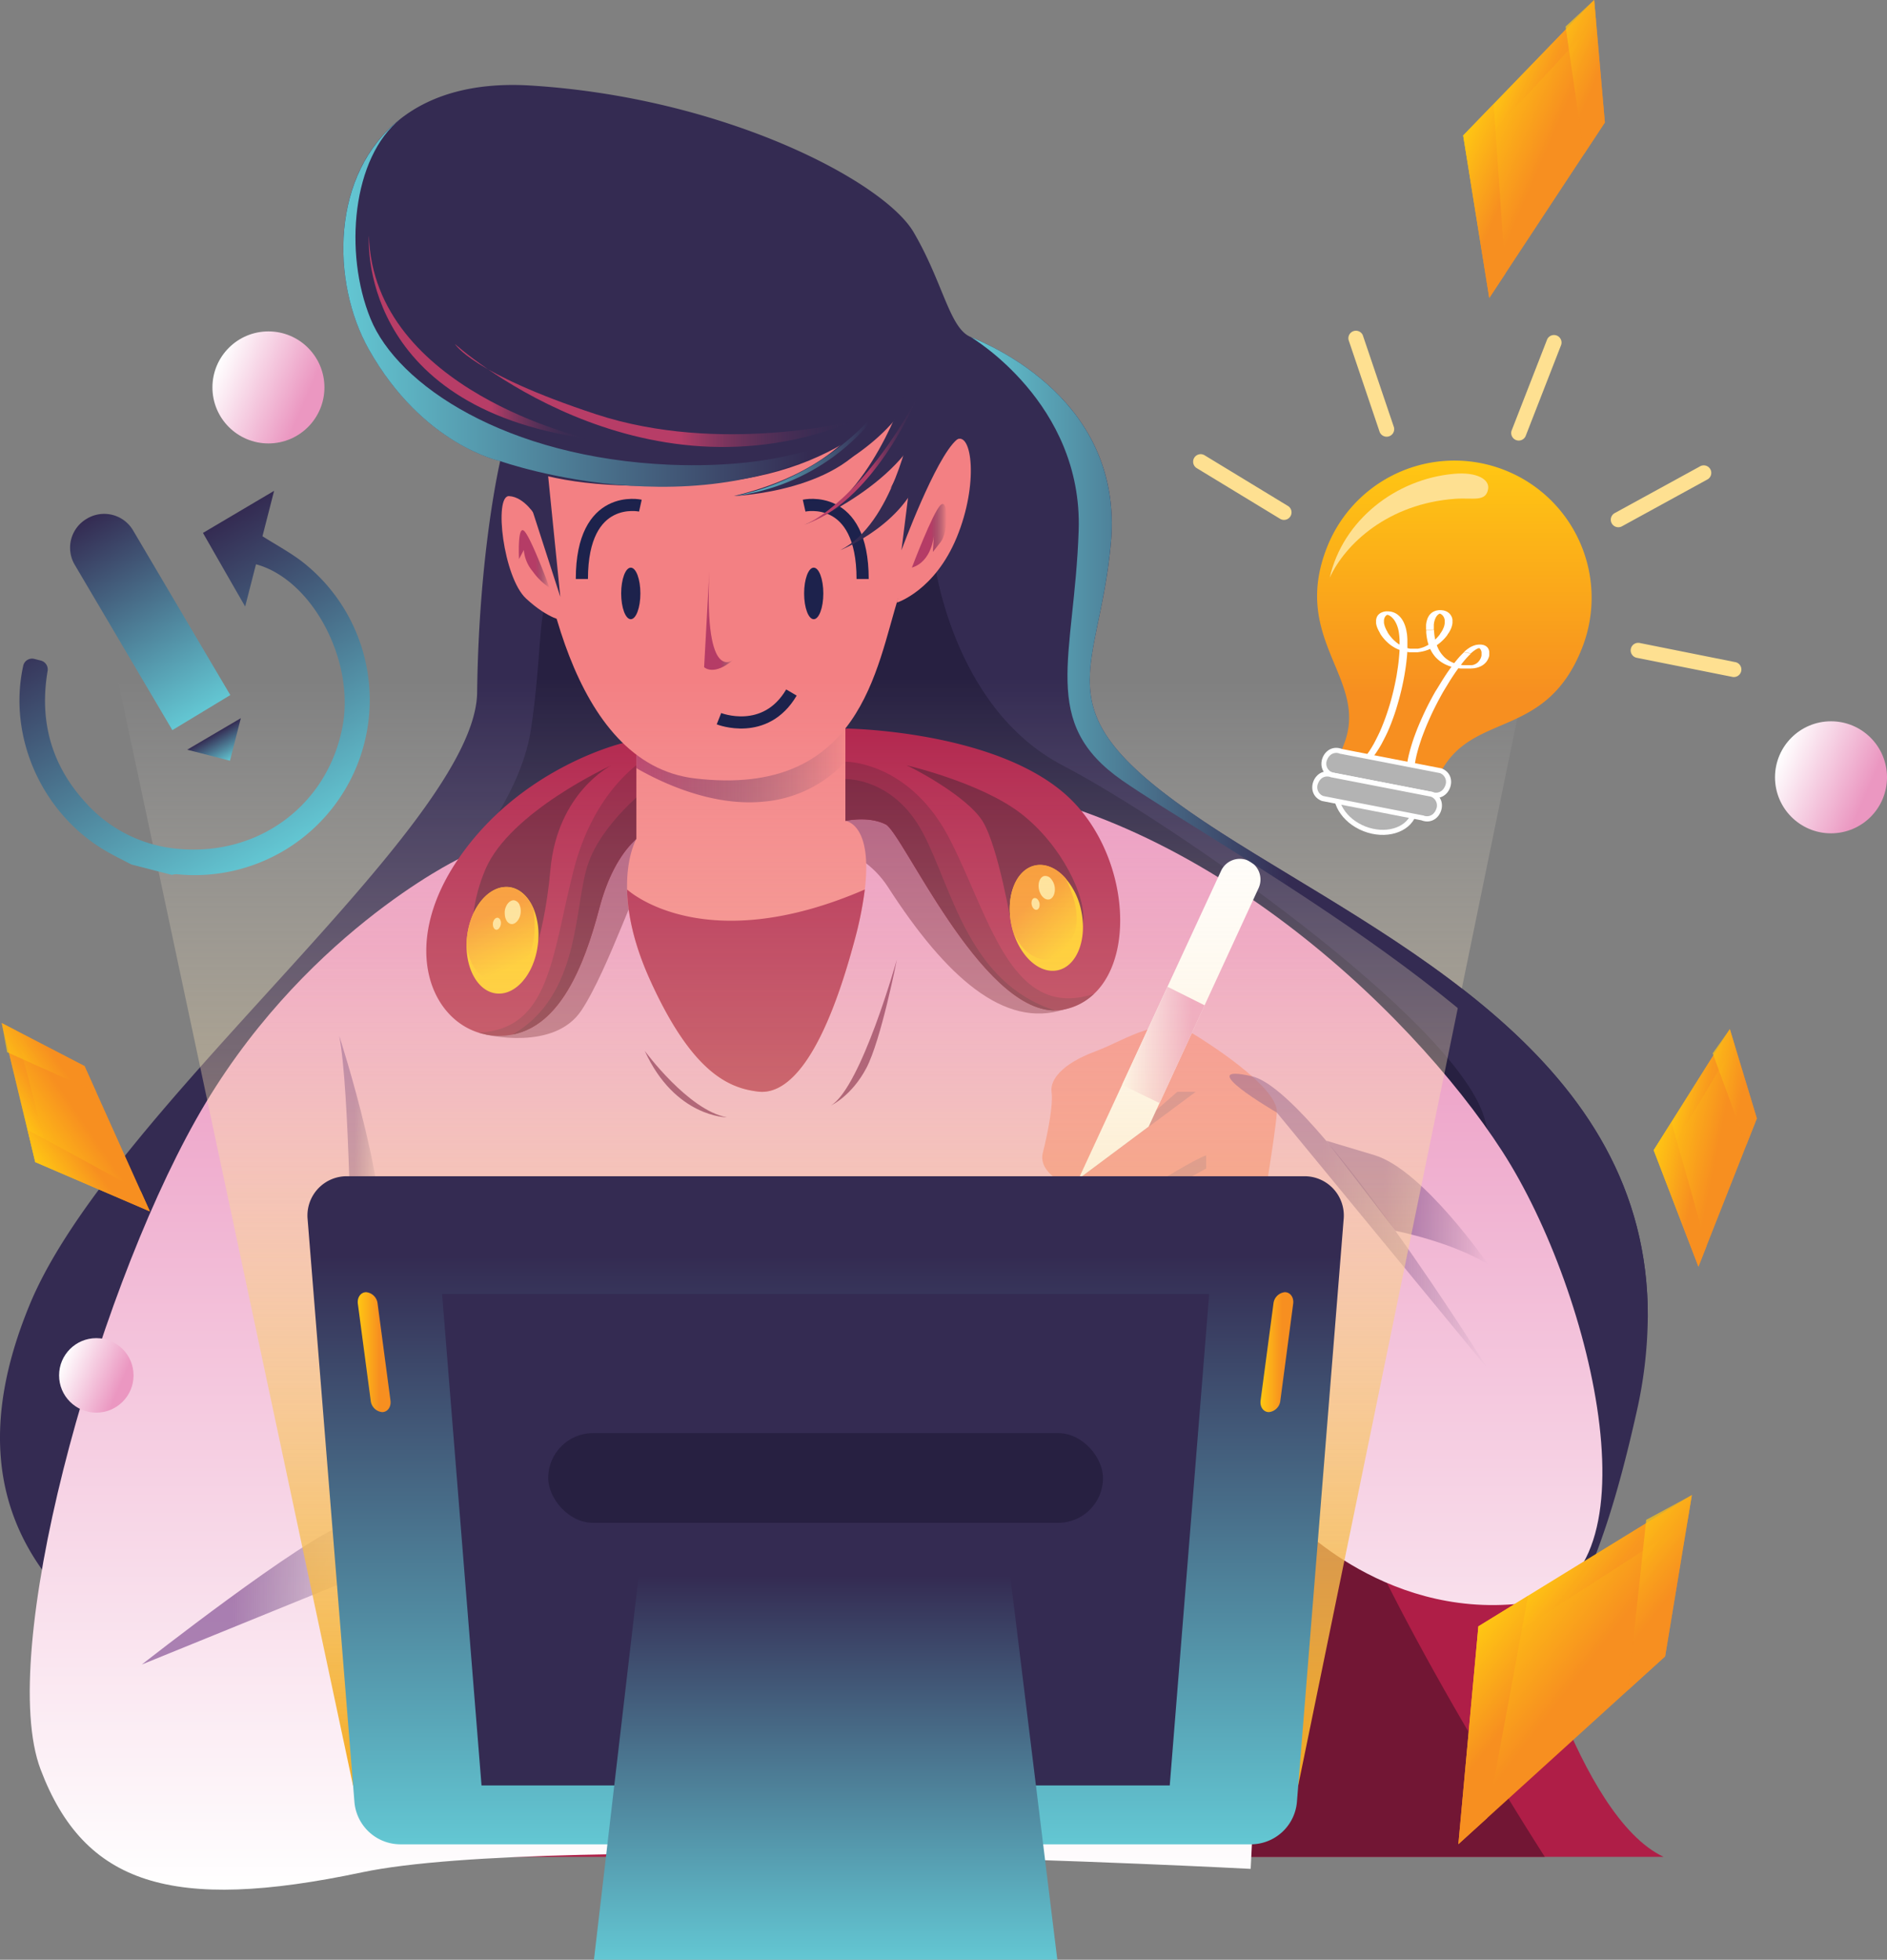 <svg id="Layer_1" data-name="Layer 1" xmlns="http://www.w3.org/2000/svg" xmlns:xlink="http://www.w3.org/1999/xlink" viewBox="0 0 465.72 483.54"><rect x="0" y="0" width="465.72" height="483.54" fill="#808080" stroke="none"/><defs><style>.cls-1{fill:#342b52;}.cls-2{fill:#272041;}.cls-3{fill:#af1e47;}.cls-4,.cls-6{fill:#721634;}.cls-5{fill:url(#linear-gradient);}.cls-6{opacity:0.51;}.cls-7{fill:#f38083;}.cls-8{fill:url(#linear-gradient-2);}.cls-10,.cls-19,.cls-20,.cls-9{opacity:0.54;}.cls-9{fill:url(#linear-gradient-3);}.cls-10{fill:url(#linear-gradient-4);}.cls-11,.cls-12{opacity:0.21;}.cls-11{fill:url(#linear-gradient-5);}.cls-12{fill:url(#linear-gradient-6);}.cls-13{fill:#ffc713;}.cls-14{fill:url(#linear-gradient-7);}.cls-15,.cls-62{fill:#fee091;}.cls-16{fill:url(#linear-gradient-8);}.cls-17,.cls-60{fill:#fff;}.cls-18{fill:url(#linear-gradient-9);}.cls-19{fill:url(#linear-gradient-10);}.cls-20{fill:url(#linear-gradient-11);}.cls-21{fill:url(#linear-gradient-12);}.cls-22{fill:url(#linear-gradient-13);}.cls-23{fill:url(#linear-gradient-14);}.cls-24{fill:url(#linear-gradient-15);}.cls-25{fill:url(#linear-gradient-16);}.cls-26{fill:none;stroke:#1d224c;stroke-miterlimit:10;stroke-width:3px;}.cls-27{fill:#1d224c;}.cls-28{fill:url(#linear-gradient-17);}.cls-29{fill:url(#linear-gradient-18);}.cls-30{fill:url(#linear-gradient-19);}.cls-31{fill:url(#linear-gradient-20);}.cls-32{fill:url(#linear-gradient-21);}.cls-33{fill:url(#linear-gradient-22);}.cls-34,.cls-38,.cls-42,.cls-49{opacity:0.55;}.cls-34{fill:url(#linear-gradient-23);}.cls-35,.cls-39,.cls-43,.cls-50{opacity:0.72;}.cls-35{fill:url(#linear-gradient-24);}.cls-36{fill:url(#linear-gradient-25);}.cls-37{fill:url(#linear-gradient-26);}.cls-38{fill:url(#linear-gradient-27);}.cls-39{fill:url(#linear-gradient-28);}.cls-40{fill:url(#linear-gradient-29);}.cls-41{fill:url(#linear-gradient-30);}.cls-42{fill:url(#linear-gradient-31);}.cls-43{fill:url(#linear-gradient-32);}.cls-44{fill:url(#linear-gradient-33);}.cls-45{fill:url(#linear-gradient-34);}.cls-46{fill:url(#linear-gradient-35);}.cls-47{fill:url(#linear-gradient-36);}.cls-48{fill:url(#linear-gradient-37);}.cls-49{fill:url(#linear-gradient-38);}.cls-50{fill:url(#linear-gradient-39);}.cls-51{fill:url(#linear-gradient-40);}.cls-52{fill:url(#linear-gradient-41);}.cls-53{fill:url(#linear-gradient-42);}.cls-54{fill:url(#linear-gradient-43);}.cls-55{fill:url(#linear-gradient-44);}.cls-56{fill:url(#linear-gradient-45);}.cls-57{fill:url(#linear-gradient-46);}.cls-58{fill:url(#linear-gradient-47);}.cls-59,.cls-60,.cls-61,.cls-62{fill-rule:evenodd;}.cls-59{fill:url(#linear-gradient-48);}.cls-61{fill:#b3b3b3;}</style><linearGradient id="linear-gradient" x1="227.57" y1="474.56" x2="227.57" y2="200.52" gradientUnits="userSpaceOnUse"><stop offset="0" stop-color="#fff"/><stop offset="0.85" stop-color="#eb97c1"/></linearGradient><linearGradient id="linear-gradient-2" x1="183.22" y1="197.17" x2="234.81" y2="197.17" gradientUnits="userSpaceOnUse"><stop offset="0.01" stop-color="#b73d67"/><stop offset="1" stop-color="#342b52" stop-opacity="0"/></linearGradient><linearGradient id="linear-gradient-3" x1="61.17" y1="401.53" x2="123.66" y2="401.53" gradientUnits="userSpaceOnUse"><stop offset="0.36" stop-color="#662a7d"/><stop offset="1" stop-color="#342b52" stop-opacity="0"/></linearGradient><linearGradient id="linear-gradient-4" x1="109.87" y1="295.95" x2="120.47" y2="295.95" xlink:href="#linear-gradient-3"/><linearGradient id="linear-gradient-5" x1="263.85" y1="281.01" x2="295.09" y2="281.01" gradientUnits="userSpaceOnUse"><stop offset="0.1" stop-color="#1d224c"/><stop offset="0.42" stop-color="#2c326e"/></linearGradient><linearGradient id="linear-gradient-6" x1="292.37" y1="303.61" x2="323.84" y2="303.61" xlink:href="#linear-gradient-5"/><linearGradient id="linear-gradient-7" x1="270.32" y1="443.94" x2="280.98" y2="425.47" gradientTransform="matrix(-0.99, -0.12, -0.12, 0.99, 474.61, -160.71)" gradientUnits="userSpaceOnUse"><stop offset="0" stop-color="#ffc713"/><stop offset="0.66" stop-color="#f78f20"/></linearGradient><linearGradient id="linear-gradient-8" x1="139.06" y1="405.79" x2="149.72" y2="387.33" gradientTransform="matrix(-0.98, 0.21, 0.21, 0.98, 340.54, -184.88)" xlink:href="#linear-gradient-7"/><linearGradient id="linear-gradient-9" x1="276.93" y1="257.82" x2="297.31" y2="257.82" xlink:href="#linear-gradient"/><linearGradient id="linear-gradient-10" x1="329.61" y1="309.71" x2="393.44" y2="309.71" xlink:href="#linear-gradient-3"/><linearGradient id="linear-gradient-11" x1="353.48" y1="305.05" x2="393.44" y2="305.05" xlink:href="#linear-gradient-3"/><linearGradient id="linear-gradient-12" x1="202.74" y1="167.03" x2="202.74" y2="440.53" gradientUnits="userSpaceOnUse"><stop offset="0" stop-color="#fff" stop-opacity="0"/><stop offset="1" stop-color="#f4ac24"/></linearGradient><linearGradient id="linear-gradient-13" x1="229.93" y1="463.37" x2="229.93" y2="298.51" gradientUnits="userSpaceOnUse"><stop offset="0" stop-color="#63c7d3"/><stop offset="0.88" stop-color="#342b52"/></linearGradient><linearGradient id="linear-gradient-14" x1="203.77" y1="483.54" x2="203.77" y2="375.74" xlink:href="#linear-gradient-13"/><linearGradient id="linear-gradient-15" x1="114.46" y1="341.94" x2="122.56" y2="341.94" gradientTransform="matrix(1, 0, 0, 1, 0, 0)" xlink:href="#linear-gradient-7"/><linearGradient id="linear-gradient-16" x1="337.25" y1="341.94" x2="345.35" y2="341.94" gradientTransform="matrix(1, 0, 0, 1, 0, 0)" xlink:href="#linear-gradient-7"/><linearGradient id="linear-gradient-17" x1="199.94" y1="161.46" x2="207.27" y2="161.46" gradientUnits="userSpaceOnUse"><stop offset="0.56" stop-color="#b53c66"/><stop offset="1" stop-color="#342b52" stop-opacity="0"/></linearGradient><linearGradient id="linear-gradient-18" x1="265.76" y1="212.4" x2="432.84" y2="212.4" gradientUnits="userSpaceOnUse"><stop offset="0" stop-color="#63c7d3"/><stop offset="0.47" stop-color="#342b52"/></linearGradient><linearGradient id="linear-gradient-19" x1="251.22" y1="140.51" x2="259.79" y2="140.51" xlink:href="#linear-gradient-17"/><linearGradient id="linear-gradient-20" x1="154.2" y1="146.22" x2="161.8" y2="146.22" xlink:href="#linear-gradient-17"/><linearGradient id="linear-gradient-21" x1="428.1" y1="329.11" x2="451.51" y2="329.11" gradientTransform="translate(54.07 -126.73) rotate(11.38)" xlink:href="#linear-gradient-7"/><linearGradient id="linear-gradient-22" x1="428.1" y1="341.76" x2="445.55" y2="341.76" gradientTransform="translate(54.07 -126.73) rotate(11.38)" xlink:href="#linear-gradient-7"/><linearGradient id="linear-gradient-23" x1="431.02" y1="314.37" x2="442.46" y2="314.37" gradientTransform="translate(54.07 -126.73) rotate(11.38)" xlink:href="#linear-gradient-7"/><linearGradient id="linear-gradient-24" x1="437.67" y1="313.24" x2="451.51" y2="313.24" gradientTransform="translate(54.07 -126.73) rotate(11.38)" xlink:href="#linear-gradient-7"/><linearGradient id="linear-gradient-25" x1="35.76" y1="456.36" x2="59.17" y2="456.36" gradientTransform="translate(-280.27 -72.75) rotate(-34.35)" xlink:href="#linear-gradient-7"/><linearGradient id="linear-gradient-26" x1="35.76" y1="469" x2="53.21" y2="469" gradientTransform="translate(-280.27 -72.75) rotate(-34.35)" xlink:href="#linear-gradient-7"/><linearGradient id="linear-gradient-27" x1="38.68" y1="441.61" x2="50.12" y2="441.61" gradientTransform="translate(-280.27 -72.75) rotate(-34.35)" xlink:href="#linear-gradient-7"/><linearGradient id="linear-gradient-28" x1="45.32" y1="440.49" x2="59.17" y2="440.49" gradientTransform="translate(-280.27 -72.75) rotate(-34.35)" xlink:href="#linear-gradient-7"/><linearGradient id="linear-gradient-29" x1="508.44" y1="536.4" x2="539.31" y2="536.4" gradientTransform="translate(107.45 -664.31) rotate(23.24)" xlink:href="#linear-gradient-7"/><linearGradient id="linear-gradient-30" x1="508.44" y1="553.07" x2="531.44" y2="553.07" gradientTransform="translate(107.45 -664.31) rotate(23.24)" xlink:href="#linear-gradient-7"/><linearGradient id="linear-gradient-31" x1="512.28" y1="516.96" x2="527.37" y2="516.96" gradientTransform="translate(107.45 -664.31) rotate(23.24)" xlink:href="#linear-gradient-7"/><linearGradient id="linear-gradient-32" x1="521.05" y1="515.48" x2="539.31" y2="515.48" gradientTransform="translate(107.45 -664.31) rotate(23.24)" xlink:href="#linear-gradient-7"/><linearGradient id="linear-gradient-33" x1="439.2" y1="186.33" x2="464.6" y2="197.24" xlink:href="#linear-gradient"/><linearGradient id="linear-gradient-34" x1="53.55" y1="90.14" x2="78.95" y2="101.05" xlink:href="#linear-gradient"/><linearGradient id="linear-gradient-35" x1="15.32" y1="335.73" x2="32.22" y2="342.99" xlink:href="#linear-gradient"/><linearGradient id="linear-gradient-36" x1="394.06" y1="523.4" x2="435.1" y2="523.4" gradientTransform="translate(375.97 -258.68) rotate(37.62)" xlink:href="#linear-gradient-7"/><linearGradient id="linear-gradient-37" x1="394.06" y1="545.57" x2="424.65" y2="545.57" gradientTransform="translate(375.97 -258.68) rotate(37.62)" xlink:href="#linear-gradient-7"/><linearGradient id="linear-gradient-38" x1="399.18" y1="497.55" x2="419.23" y2="497.55" gradientTransform="translate(375.97 -258.68) rotate(37.62)" xlink:href="#linear-gradient-7"/><linearGradient id="linear-gradient-39" x1="410.83" y1="495.58" x2="435.1" y2="495.58" gradientTransform="translate(375.97 -258.68) rotate(37.62)" xlink:href="#linear-gradient-7"/><linearGradient id="linear-gradient-40" x1="110.9" y1="83.02" x2="241.55" y2="83.02" xlink:href="#linear-gradient-13"/><linearGradient id="linear-gradient-41" x1="138.46" y1="105.9" x2="237.29" y2="105.9" gradientUnits="userSpaceOnUse"><stop offset="0.56" stop-color="#b73d67"/><stop offset="1" stop-color="#342b52" stop-opacity="0"/></linearGradient><linearGradient id="linear-gradient-42" x1="117.16" y1="91.52" x2="171.21" y2="91.52" xlink:href="#linear-gradient-41"/><linearGradient id="linear-gradient-43" x1="207.27" y1="118.78" x2="245.12" y2="118.78" xlink:href="#linear-gradient-13"/><linearGradient id="linear-gradient-44" x1="225.63" y1="121.65" x2="252.8" y2="121.65" xlink:href="#linear-gradient-41"/><linearGradient id="linear-gradient-45" x1="95.88" y1="218.48" x2="56.81" y2="150.81" gradientUnits="userSpaceOnUse"><stop offset="0" stop-color="#63c7d3"/><stop offset="1" stop-color="#342b52"/></linearGradient><linearGradient id="linear-gradient-46" x1="75.68" y1="184.39" x2="47.81" y2="136.13" xlink:href="#linear-gradient-45"/><linearGradient id="linear-gradient-47" x1="82.82" y1="196.05" x2="78.95" y2="189.35" xlink:href="#linear-gradient-45"/><linearGradient id="linear-gradient-48" x1="385.11" y1="121.95" x2="385.11" y2="209.05" gradientTransform="matrix(1, 0, 0, 1, 0, 0)" xlink:href="#linear-gradient-7"/></defs><title>bigchange 3</title><path class="cls-1" d="M432.84,333.32a109.15,109.15,0,0,1-2.77,23.42C412,437.42,384,469.86,203.6,453.49S13.6,378.35,33.51,330.16s110-118,110.41-151c.43-34.9,5.7-57.12,5.7-57.12s-19.06-3.85-32.43-27.56c-9.36-16.61-9.45-43.38,7.82-56.86,7.37-5.77,17.9-9.1,32.22-8.2,47.88,3,87.1,23.69,94.42,36.19s8.83,23.7,14.11,25.86,37.61,15.77,34.59,50.55S281,183.89,327.5,213.75C369.26,240.54,433.16,269.4,432.84,333.32Z" transform="translate(-26.16 -8.31)"/><path class="cls-2" d="M117.16,245.07s35.9-28.93,40.07-57-.67-36,14-39.7,85.42-2.28,85.42-2.28,4.22,36.69,31.8,51.09,96.54,62.61,104,86.77-5.18,46.22-5.18,46.22Z" transform="translate(-26.16 -8.31)"/><path class="cls-3" d="M436.75,466.47H74.59l82-90.88s111-13.83,185.48-.88c5.86,1,11.49,2.2,16.81,3.58,19.24,4.93,34.61,12.28,42.73,23C401.63,401.26,415.42,456.48,436.75,466.47Z" transform="translate(-26.16 -8.31)"/><path class="cls-4" d="M407.43,466.47H326.1c3.29-24.08,9.69-67.61,16-91.76,4.06-15.59,8.08-23.11,11.19-12.07a141.12,141.12,0,0,0,5.62,15.65C374.24,415.09,407.43,466.47,407.43,466.47Z" transform="translate(-26.16 -8.31)"/><path class="cls-5" d="M139.17,220.34s-39.21,19-64.64,64.21S25.4,416.42,36.17,444.87s32.33,35.34,79.3,25.42,219.36-.86,219.36-.86l4.31-86.19,4.74-1.29s22.84,25.85,57.75,22,18.1-76.29-4.74-111.62-78.39-88.08-140.26-91.45S139.17,220.34,139.17,220.34Z" transform="translate(-26.16 -8.31)"/><path class="cls-6" d="M146,263.57s16.91,4.19,23.65-5.95,14.49-34.05,16.94-35.88,44.39-16.81,58.75,5.47,28.74,34.93,43.39,30.19S271.38,215,253.9,209.85s-16.76-6.68-26.33-5.46-57.51.86-60.1,12.07S146,263.57,146,263.57Z" transform="translate(-26.16 -8.31)"/><path class="cls-3" d="M186.58,191.65V213s-8.19,3-12.5,19.4c-3.85,14.61-9.75,28.87-21.38,31.16h0a17.66,17.66,0,0,1-4.47.28,16.33,16.33,0,0,1-4-.75c-12.28-3.9-19.08-22.1-5-42.78,15.52-22.83,40.75-28.68,40.75-28.68Z" transform="translate(-26.16 -8.31)"/><path class="cls-6" d="M186.58,195.1V213s-8.19,3-12.5,19.4c-3.85,14.61-9.75,28.87-21.38,31.16h0a17.66,17.66,0,0,1-4.47.28,16.33,16.33,0,0,1-4-.75c17.79-.75,18.1-19.08,23.56-40.27s18.68-27.93,18.68-27.93Z" transform="translate(-26.16 -8.31)"/><path class="cls-4" d="M186.58,202.81V213s-8.19,3-12.5,19.4c-3.85,14.61-9.75,28.87-21.38,31.16,16.8-9.77,15.06-31.31,18.51-41.83s15.23-19.36,15.23-19.36Z" transform="translate(-26.16 -8.31)"/><path class="cls-3" d="M296.17,253.54a15,15,0,0,1-7.45,3.86,10.68,10.68,0,0,1-2.18.22c-18.34.11-37.64-43.83-41.78-45.9-4.31-2.16-9.95-.86-9.95-.86v-22.8s35.81.38,53.91,15.9C304,217.05,307,243.32,296.17,253.54Z" transform="translate(-26.16 -8.31)"/><path class="cls-6" d="M296.17,253.54a15,15,0,0,1-7.45,3.86,10.68,10.68,0,0,1-2.18.22c-18.34.11-37.64-43.83-41.78-45.9-4.31-2.16-9.95-.86-9.95-.86V196.25s15.92-.19,25.86,19.34S275.79,260.17,296.17,253.54Z" transform="translate(-26.16 -8.31)"/><path class="cls-7" d="M239.6,227.78a90.67,90.67,0,0,1-2.6,12.81c-7.76,28.87-16.37,37.92-23.7,37.06s-16.38-4.74-26.72-27.58c-4.18-9.24-5.53-16.69-5.65-22.29-.19-8.25,2.29-12.48,2.29-12.48V194.49l51.59-6.43v22.8S241.56,211.44,239.6,227.78Z" transform="translate(-26.16 -8.31)"/><path class="cls-8" d="M234.81,188.06v8.19a31.12,31.12,0,0,1-20.22,9.86c-12.79,1.24-25.32-4.78-31.37-8.27v-3.35Z" transform="translate(-26.16 -8.31)"/><path class="cls-7" d="M253.9,119.15c-1.17,12.3-3.09,27.5-6,36.54-5.46,17.1-9.19,49.56-50.28,44.68-30.63-3.64-38.43-51.55-40.41-75.67,10.07,3.08,24.46,4.57,46.37,2.55,17.38-1.6,29.49-7.85,37.46-14.06-3.81,5.49-8.81,11-14.76,13.54,2.18-.92,20-8.81,25.93-23.19,0,0-1.15,16.95-6.31,25.28Z" transform="translate(-26.16 -8.31)"/><path class="cls-7" d="M252.4,132.62s6.15-13.85,9.89-15.86,5.45,10.92,0,24.13S247.51,157,247.51,157Z" transform="translate(-26.16 -8.31)"/><path class="cls-3" d="M239.6,227.78a90.67,90.67,0,0,1-2.6,12.81c-7.76,28.87-16.37,37.92-23.7,37.06s-16.38-4.74-26.72-27.58c-4.18-9.24-5.53-16.69-5.65-22.29C181.44,228.25,200.1,244.89,239.6,227.78Z" transform="translate(-26.16 -8.31)"/><path class="cls-9" d="M123.66,393.58,61.17,419s40.08-31.46,50-34.48S123.66,393.58,123.66,393.58Z" transform="translate(-26.16 -8.31)"/><path class="cls-10" d="M112.88,323.34s-.43-46.48-3-59.44c0,0,13.79,42.2,9.91,56.85S112.88,323.34,112.88,323.34Z" transform="translate(-26.16 -8.31)"/><path class="cls-7" d="M321.47,263.9c1.09.69,20.26,12.46,19.82,18.92s-4.74,30.6-4.74,33.19-25.42,19-26.72,18.1-9.05-7.76-9.91-10.77-3.88-6-6-7.76S290,300.93,290,300.93s-7.76-3-6.46-8.19,2.58-12,2.15-15,2.59-6.95,10.77-10S312.67,258.25,321.47,263.9Z" transform="translate(-26.16 -8.31)"/><polygon class="cls-11" points="263.85 292.62 295.09 269.4 290.57 269.4 263.85 292.62"/><path class="cls-4" d="M155.44,250.18s4.85-8.31,6.57-27.34,15-25.67,15-25.67-25,11.37-31.06,25.67-1.74,25.51-1.74,25.51l11.25,1.83" transform="translate(-26.16 -8.31)"/><path class="cls-12" d="M292.37,312.56s25.44-17,31.47-19.18v3.24l-31,17.22Z" transform="translate(-26.16 -8.31)"/><path class="cls-4" d="M275.82,236.66s-3.26-19.34-7.11-25.66-17.92-13.58-18.78-13.83S268,201.23,278.09,209s16.38,20.8,15.36,27.26-17.08,2.41-17.08,2.41" transform="translate(-26.16 -8.31)"/><path class="cls-13" d="M141.44,239.35a18.43,18.43,0,0,0-.13,2.08s0,0,0,0c-.08,6.33,3,11.51,7.32,12,4.83.56,9.43-4.85,10.28-12.1a17.48,17.48,0,0,0-1-8.67c-1.26-3.07-3.44-5.17-6.13-5.48C146.9,226.69,142.3,232.1,141.44,239.35Z" transform="translate(-26.16 -8.31)"/><path class="cls-14" d="M141.44,239.35a18.43,18.43,0,0,0-.13,2.08s0,0,0,0c1.17,9.16,8.39,12,14.09,4.88,2.9-3.64,3-9.12,2.46-13.62-1.26-3.07-3.44-5.17-6.13-5.48C146.9,226.69,142.3,232.1,141.44,239.35Z" transform="translate(-26.16 -8.31)"/><path class="cls-15" d="M150.73,233.16a3.55,3.55,0,0,0,0,.46h0c0,1.42.66,2.57,1.63,2.69s2.1-1.08,2.29-2.7a3.92,3.92,0,0,0-.23-1.94,1.8,1.8,0,0,0-1.37-1.22C152,230.33,150.92,231.54,150.73,233.16Z" transform="translate(-26.16 -8.31)"/><path class="cls-15" d="M147.81,236.14a2,2,0,0,0,0,.23h0c0,.7.33,1.28.82,1.34s1-.54,1.14-1.35a1.9,1.9,0,0,0-.11-1,.91.91,0,0,0-.69-.61C148.41,234.73,147.9,235.33,147.81,236.14Z" transform="translate(-26.16 -8.31)"/><path class="cls-13" d="M275.82,236.66a17.21,17.21,0,0,0,.55,2s0,0,0,.05c2,6,6.55,9.92,10.84,9,4.74-1,7.33-7.64,5.78-14.78a17.51,17.51,0,0,0-3.82-7.86c-2.18-2.49-4.93-3.76-7.58-3.19C276.86,222.91,274.27,229.52,275.82,236.66Z" transform="translate(-26.16 -8.31)"/><path class="cls-16" d="M275.82,236.66a17.21,17.21,0,0,0,.55,2s0,0,0,.05c4.08,8.28,11.84,8.65,14.9,0,1.57-4.38-.1-9.61-2.1-13.68-2.18-2.49-4.93-3.76-7.58-3.19C276.86,222.91,274.27,229.52,275.82,236.66Z" transform="translate(-26.16 -8.31)"/><path class="cls-15" d="M282.59,227.78a3,3,0,0,0,.12.45h0c.44,1.34,1.46,2.21,2.42,2s1.63-1.71,1.29-3.3a3.87,3.87,0,0,0-.85-1.76,1.81,1.81,0,0,0-1.7-.71C282.82,224.71,282.24,226.19,282.59,227.78Z" transform="translate(-26.16 -8.31)"/><path class="cls-15" d="M280.79,231.55l.06.23h0c.22.67.73,1.11,1.21,1s.81-.85.64-1.64a1.91,1.91,0,0,0-.43-.88.89.89,0,0,0-.84-.36C280.91,230,280.62,230.76,280.79,231.55Z" transform="translate(-26.16 -8.31)"/><path class="cls-4" d="M286.54,257.62c-18.34.11-37.64-43.83-41.78-45.9-4.31-2.16-9.95-.86-9.95-.86V200.53s11.86-.4,19.09,13.22,11.19,37.06,32.63,43.87Z" transform="translate(-26.16 -8.31)"/><path class="cls-17" d="M292.37,299.17l35.16-76a5.09,5.09,0,0,1,6.74-2.49h0a5.09,5.09,0,0,1,2.51,6.77l-27.12,58.83Z" transform="translate(-26.16 -8.31)"/><polygon class="cls-18" points="288.15 243.47 297.31 248.05 286.19 272.18 276.93 267.7 288.15 243.47"/><path class="cls-19" d="M341.29,282.82l52.15,63.36s-42.86-68.74-58.27-72.3S341.29,282.82,341.29,282.82Z" transform="translate(-26.16 -8.31)"/><path class="cls-20" d="M370.56,312s13.83,2.69,22.88,8.29c0,0-16.06-23.34-28-26.94l-11.95-3.59Z" transform="translate(-26.16 -8.31)"/><polygon class="cls-21" points="87.13 440.53 28.92 167.03 376.57 167.03 320.41 440.53 87.13 440.53"/><path class="cls-22" d="M334.87,463.37H125a11.4,11.4,0,0,1-11.37-10.5L102.07,309a9.69,9.69,0,0,1,9.66-10.47H348.14A9.69,9.69,0,0,1,357.79,309L346.25,452.87A11.42,11.42,0,0,1,334.87,463.37Z" transform="translate(-26.16 -8.31)"/><polygon class="cls-1" points="288.7 440.53 118.84 440.53 109.11 319.29 298.43 319.29 288.7 440.53"/><rect class="cls-2" x="135.3" y="353.6" width="136.93" height="22.14" rx="11.07"/><polygon class="cls-23" points="260.95 483.54 146.59 483.54 159.16 375.74 247.72 375.74 260.95 483.54"/><path class="cls-24" d="M120.47,356.73h0a3.16,3.16,0,0,1-2.82-2.86L114.48,330c-.2-1.57.72-2.86,2.06-2.86h0a3.16,3.16,0,0,1,2.82,2.86l3.17,23.87C122.74,355.45,121.81,356.73,120.47,356.73Z" transform="translate(-26.16 -8.31)"/><path class="cls-25" d="M339.34,356.73h0a3.16,3.16,0,0,0,2.82-2.86L345.32,330c.21-1.57-.71-2.86-2.06-2.86h0a3.15,3.15,0,0,0-2.81,2.86l-3.17,23.87C337.07,355.45,338,356.73,339.34,356.73Z" transform="translate(-26.16 -8.31)"/><path class="cls-26" d="M184.21,133.07s-14.44-3.24-14.44,18.1" transform="translate(-26.16 -8.31)"/><ellipse class="cls-27" cx="155.68" cy="146.42" rx="2.37" ry="6.36"/><path class="cls-28" d="M201.23,149.34l-1.29,23.59s2.37,2.37,7.33-1.94C207.27,171,199.94,177.67,201.23,149.34Z" transform="translate(-26.16 -8.31)"/><path class="cls-26" d="M224.62,133.07s14.44-3.24,14.44,18.1" transform="translate(-26.16 -8.31)"/><ellipse class="cls-27" cx="200.83" cy="146.42" rx="2.37" ry="6.36"/><path class="cls-26" d="M203.6,185.64s11.42,4.53,17.89-6.46" transform="translate(-26.16 -8.31)"/><path class="cls-7" d="M158.41,135.72s-2.78-4.8-6.6-5S150.38,150.81,156,156s9.34,5.48,9.34,5.48Z" transform="translate(-26.16 -8.31)"/><path class="cls-1" d="M161.45,125.83l3,29.75-9.05-28S157.77,118.39,161.45,125.83Z" transform="translate(-26.16 -8.31)"/><path class="cls-1" d="M252.09,116.55l-.12,1-3.33,26.54s8.33-22.69,13.65-27.29-8.39-2.66-8.39-2.66Z" transform="translate(-26.16 -8.31)"/><path class="cls-1" d="M249.5,105.05s-8.82,26.94-24.88,32.76c0,0,25.74-10.35,30.48-28s-4.74-9.69-4.74-9.69Z" transform="translate(-26.16 -8.31)"/><path class="cls-1" d="M240,110.44s-6.62,14-32.69,20.25c0,0,27.58-1,35.12-17S240,110.44,240,110.44Z" transform="translate(-26.16 -8.31)"/><path class="cls-1" d="M250.89,113.7s-4.41,23.89-17.34,30.35c0,0,17.43-6.92,20.35-21.13S250.89,113.7,250.89,113.7Z" transform="translate(-26.16 -8.31)"/><path class="cls-29" d="M432.84,333.32c-2.85-14-7.75-29.64-16.13-43.53-21.54-35.7-93.08-74.63-113.61-88.93s-11.8-30.09-10.72-61.61-26.62-47.77-26.62-47.77c5.29,2.15,37.61,15.77,34.59,50.55S281,183.89,327.5,213.75C369.26,240.54,433.16,269.4,432.84,333.32Z" transform="translate(-26.16 -8.31)"/><path class="cls-6" d="M185.29,267.6S196,282.25,205.57,284C205.57,284,192.76,284,185.29,267.6Z" transform="translate(-26.16 -8.31)"/><path class="cls-6" d="M247.51,245.07s-8.78,31.43-16.25,36c0,0,5.05-2.3,8.7-9.19S247.51,245.07,247.51,245.07Z" transform="translate(-26.16 -8.31)"/><path class="cls-30" d="M251.22,148.36s5.18-13.71,7.11-15.47,1.94,6.68,0,9.14l-1.93,2.46.23-4S256.18,146.86,251.22,148.36Z" transform="translate(-26.16 -8.31)"/><path class="cls-31" d="M161.8,153.32s-4.74-12.84-6.36-14.07-1.18,7-1.18,7l1.18-2.24a9.39,9.39,0,0,0,2.2,5.29A15.51,15.51,0,0,0,161.8,153.32Z" transform="translate(-26.16 -8.31)"/><polygon class="cls-32" points="419.18 312.53 408.14 283.79 426.93 253.93 433.6 275.96 419.18 312.53"/><polygon class="cls-33" points="421.17 307.46 412.52 276.83 408.14 283.79 419.18 312.53 421.17 307.46"/><polygon class="cls-34" points="413.8 281.37 428.05 257.64 426.93 253.93 412.52 276.83 413.8 281.37"/><polygon class="cls-35" points="422.7 259.89 431 282.54 433.6 275.96 426.93 253.93 422.7 259.89"/><polygon class="cls-36" points="36.99 298.9 8.7 286.73 0.44 252.44 20.87 263.04 36.99 298.9"/><polygon class="cls-37" points="34.75 293.93 6.78 278.75 8.7 286.73 36.99 298.9 34.75 293.93"/><polygon class="cls-38" points="10.92 280.99 3.88 254.22 0.44 252.44 6.78 278.75 10.92 280.99"/><polygon class="cls-39" points="1.76 259.62 23.77 269.5 20.87 263.04 0.44 252.44 1.76 259.62"/><polygon class="cls-40" points="367.56 73.52 361.12 33.43 393.45 0 396.09 30.23 367.56 73.52"/><polygon class="cls-41" points="371.52 67.51 368.65 25.64 361.12 33.43 367.56 73.52 371.52 67.51"/><polygon class="cls-42" points="369.07 31.85 393.9 5.08 393.45 0 368.65 25.64 369.07 31.85"/><polygon class="cls-43" points="386.39 6.55 390.95 38.02 396.09 30.23 393.45 0 386.39 6.55"/><circle class="cls-44" cx="451.9" cy="191.79" r="13.82"/><circle class="cls-45" cx="66.25" cy="95.59" r="13.82"/><circle class="cls-46" cx="23.77" cy="339.36" r="9.19"/><polygon class="cls-47" points="359.93 455.03 364.87 401.28 417.55 368.9 410.96 408.7 359.93 455.03"/><polygon class="cls-48" points="367.01 448.6 377.14 393.74 364.87 401.28 359.93 455.03 367.01 448.6"/><polygon class="cls-49" points="375.64 401.86 416.44 375.59 417.55 368.9 377.14 393.74 375.64 401.86"/><polygon class="cls-50" points="406.29 375 401.77 417.04 410.96 408.7 417.55 368.9 406.29 375"/><path class="cls-51" d="M241.55,112.08c-36.93,29.55-91.93,10-91.93,10s-19.06-3.85-32.43-27.56c-9.36-16.61-9.45-43.38,7.82-56.86-11.9,9.44-14.06,33-7.39,49.32s33.41,34.27,73.92,36C220.31,124.13,235.28,116.57,241.55,112.08Z" transform="translate(-26.16 -8.31)"/><path class="cls-1" d="M245.21,108.93a21,21,0,0,1-3.66,3.15Q243.41,110.6,245.21,108.93Z" transform="translate(-26.16 -8.31)"/><path class="cls-52" d="M237.29,112.08s-33.33,8.55-64.07-1.57S138.46,93.2,138.46,93.2,183.56,134.12,237.29,112.08Z" transform="translate(-26.16 -8.31)"/><path class="cls-53" d="M171.21,116.55s-52.87-11.86-54-50.07C117.19,66.48,114,108.59,171.21,116.55Z" transform="translate(-26.16 -8.31)"/><path class="cls-54" d="M245.12,106.86a52.31,52.31,0,0,1-37.85,23.83S228.38,128,245.12,106.86Z" transform="translate(-26.16 -8.31)"/><path class="cls-55" d="M252.8,105.9s-10.38,25.28-27.17,31.5C225.63,137.4,239,131.53,252.8,105.9Z" transform="translate(-26.16 -8.31)"/><path class="cls-56" d="M76.25,139.8c3.35,5.85,6.86,12,10.42,18.16l2.67-10.42c13.72,3.68,24.31,23.41,21.42,39.66-3.46,19.41-20.44,32.38-40.55,30.56a34.56,34.56,0,0,1-22.88-11.38c-8.59-9.35-11.48-20.3-9.42-32.52a2.25,2.25,0,0,0-1.66-2.56l-1.62-.41a2.23,2.23,0,0,0-2.73,1.65v0c-3.92,17.75,4.75,36.89,20.85,46,1.91,1.08,3.89,2.05,5.84,3.07l10,2.57a4.36,4.36,0,0,1,1.17-.17A43.23,43.23,0,0,0,101,147.1c-3.05-2.4-6.55-4.24-10.06-6.48l2.87-11.2Z" transform="translate(-26.16 -8.31)"/><path class="cls-57" d="M83,179.81l-24-40.64a8.27,8.27,0,0,0-11.33-2.92l-.15.09a8.27,8.27,0,0,0-2.91,11.33c8.1,13.72,16.17,27.39,24.09,40.79Z" transform="translate(-26.16 -8.31)"/><path class="cls-58" d="M82.91,196l2.69-10.49-13.24,7.78Z" transform="translate(-26.16 -8.31)"/><path class="cls-15" d="M445.64,123.43a1.86,1.86,0,1,1,1.79,3.25l-21,11.51a1.86,1.86,0,0,1-1.79-3.26Z" transform="translate(-26.16 -8.31)"/><path class="cls-15" d="M454.33,171.66a1.86,1.86,0,1,1-.73,3.64l-23.49-4.69a1.86,1.86,0,0,1,.74-3.65Z" transform="translate(-26.16 -8.31)"/><path class="cls-15" d="M408,92.06a1.86,1.86,0,0,1,3.46,1.35l-8.7,22.32a1.86,1.86,0,1,1-3.46-1.35Z" transform="translate(-26.16 -8.31)"/><path class="cls-15" d="M359,92.21A1.86,1.86,0,0,1,362.5,91l7.68,22.69a1.86,1.86,0,0,1-3.52,1.19Z" transform="translate(-26.16 -8.31)"/><path class="cls-15" d="M321.54,123.83a1.86,1.86,0,1,1,1.93-3.18l20.46,12.44a1.86,1.86,0,1,1-1.92,3.18Z" transform="translate(-26.16 -8.31)"/><path class="cls-59" d="M397.43,124.27a33.84,33.84,0,0,1,19.24,43.81c-9.36,24-28.9,14.81-36.11,33.32l-3,7.65-22.9-8.92,3.2-8.21c6.26-16-13.16-25.55-4.25-48.42A33.82,33.82,0,0,1,397.43,124.27Z" transform="translate(-26.16 -8.31)"/><path class="cls-17" d="M361.78,196.49l1.73.31,0,0,0,0h0l0,0,0,0,0,0h0l0,0h0l0,0H362l0,0h-.06l0,0h0l0,0,0,0h0l0,0,0,0v0h0v-.25l0,0,0,0,0,0Zm9.69-31.84,1.92-.11h0l.07.74.05.79,0,.85v.9l0,.94-.06,1-.09,1-.12,1.06-.14,1.08-.17,1.11-.19,1.14-.22,1.15-.24,1.16-.27,1.18-.29,1.17-.31,1.18-.34,1.18-.35,1.17-.38,1.16-.41,1.15-.42,1.13-.44,1.1-.47,1.08-.48,1-.51,1-.52,1-.55.93-.56.88-.58.83-.61.78-.62.72-.64.67-1.73-.31.6-.62.6-.69.58-.75.57-.81.55-.87.53-.91.52-1,.5-1,.48-1,.45-1.06.44-1.1.42-1.11.4-1.14.38-1.15.36-1.16.33-1.17.31-1.18.29-1.17.26-1.17.24-1.15.22-1.15L371,174l.17-1.11.14-1.07.11-1.05.09-1,.07-1,0-.93V167l0-.83-.05-.78-.08-.72Zm-2.85-.38-1.85.28h0l-.31-.54-.25-.51L366,163l-.14-.47-.08-.43,0-.41,0-.38.06-.35.1-.33.15-.3.19-.27.24-.24.29-.22.37-.19.46-.16.55-.1.58,0,.55.05.49.11.43.15.39.19.36.23.34.27.32.3.3.35.28.4.26.44.23.48.21.54.18.58.15.63.11.68-1.92.11-.1-.65-.14-.61-.17-.55-.2-.51-.22-.45-.23-.4-.25-.36-.27-.3-.26-.26-.26-.21-.26-.16-.22-.11-.19-.07-.12,0h0l-.06,0-.11.06-.13.1-.15.15-.13.19-.11.23-.09.26-.05.3v.34l0,.37.08.39.12.43.18.46.23.48.29.51Zm13,.44,1.81.21h0l-.41.53-.43.49-.45.45-.47.43-.49.39-.5.36-.52.33-.53.29-.56.26-.57.23-.6.2-.62.16-.63.12-.65.09-.65,0h-.66l-.65,0-.63-.09-.6-.11-.59-.16-.57-.19-.54-.22-.53-.25-.5-.29-.49-.31-.46-.35-.45-.38-.43-.41-.41-.44-.4-.47-.37-.5-.34-.53,1.85-.28.33.51.35.47.37.45.38.41.4.37.4.35.42.31.43.27.43.24.43.21.43.18.42.14.42.11.4.08.4,0,.38,0h.38l.38,0,.38,0,.4-.08.41-.11.42-.13.44-.18.44-.21.44-.24.44-.28.44-.31.44-.35.43-.39.41-.42.41-.46.39-.5Zm-1.59-1.07-1.91.08h0v-.67l0-.62.08-.56.13-.51.15-.46.2-.41.22-.36.26-.31.3-.28.34-.23.41-.2.48-.16.58-.09h.59l.55.06.45.13.38.16.32.2.28.22.23.26.2.28.17.31.12.34.08.36,0,.39V162l-.06.44-.12.46-.17.48-.24.51-.3.52-.38.53-1.81-.21.35-.5.28-.48.21-.46.17-.44.1-.42.06-.4v-.37l0-.35-.07-.31-.1-.29-.14-.26-.15-.22-.18-.18-.18-.15-.17-.1-.14-.07-.09,0h0l-.07,0-.14.07-.19.13-.2.18-.2.24-.18.3-.17.36-.14.41-.12.47-.07.53,0,.59v.65Zm9.23,8.78.07.84h0l-.55,0h-.54l-.55,0-.54,0-.53,0-.53-.07-.52-.09-.51-.1-.5-.13-.48-.14-.47-.17-.45-.19-.44-.2-.41-.23-.4-.25-.39-.27-.36-.29-.35-.32-.33-.33-.3-.36-.29-.39-.27-.4-.25-.44-.23-.45-.21-.49-.18-.51-.17-.54-.14-.56-.12-.6-.09-.62-.07-.66,0-.68,1.91-.08.05.67.06.64.09.6.12.58.13.55.16.52.18.49.2.46.21.43.24.41.25.38.27.35.28.33.29.31.31.28.32.25.33.23.34.22.35.18.36.17.36.15.36.13.37.11.38.1.38.08.39.06.39.05.4,0,.4,0h.83l.43,0Zm-.09-2.91-1.72-.32h0l.51-.44.5-.38.48-.32.49-.26.5-.2.54-.16.62-.08h.64l.56.1.41.16.31.2.23.21.18.24.14.25.09.28.07.28,0,.31v.31l0,.32-.07.32-.11.32-.14.32-.18.32-.21.31-.26.29-.3.28-.35.26-.41.24-.48.21-.55.18-.63.13-.68.06-.07-.84.25,0,.25-.05.24-.08.26-.12.25-.14.24-.18.23-.21.2-.24.18-.25.15-.27.13-.28.09-.28.06-.28,0-.28v-.28l0-.26-.06-.24-.07-.22-.11-.19-.11-.16-.13-.11-.11-.07-.05,0h0l-.15.05-.26.1-.34.18-.38.26-.43.32-.47.41Zm-14,30.58-1.91.1,0-.83,0-.87.08-.91.12-1,.18-1,.22-1,.27-1.05.31-1.08.34-1.1.38-1.12.42-1.13.44-1.14.48-1.15.5-1.14.52-1.15.54-1.14.56-1.13.58-1.11.59-1.1.6-1.07L381,178l.61-1,.62-1,.61-.95.61-.91.61-.86.6-.82.59-.76.57-.7.56-.65.55-.58.53-.52,1.72.32-.5.49-.52.55-.55.63-.56.69-.58.75-.59.8-.6.85-.6.9-.61.94-.61,1-.61,1-.6,1-.59,1.07-.59,1.09-.57,1.11-.56,1.12-.54,1.13-.51,1.14-.5,1.14-.47,1.14-.44,1.13-.42,1.12-.37,1.11-.35,1.09-.3,1.06-.26,1-.22,1-.18,1-.12.94-.07.89,0,.85,0,.79Zm-1.91.1,1.91-.1v.15l0,0,0,0,0,0,0,0,0,0h0l0,0,0,0,0,0h0l0,0h-.07l0,0h-1.11l0,0h-.07l0,0h0l0,0h0l0,0h0l0,0,0,0,0,0v0l0,0v-.08Z" transform="translate(-26.16 -8.31)"/><path class="cls-60" d="M362.69,213.4c5.46,2.13,11.26.4,12.91-3.85s-1.44-9.45-6.9-11.58-11.25-.39-12.91,3.85S357.23,211.27,362.69,213.4Z" transform="translate(-26.16 -8.31)"/><path class="cls-61" d="M363.15,212.23c4.81,1.87,9.87.46,11.28-3.14s-1.38-8.07-6.19-10-9.87-.46-11.28,3.14S358.34,210.35,363.15,212.23Z" transform="translate(-26.16 -8.31)"/><path class="cls-60" d="M357.4,193.12l24.53,4.77c4.6,1.79,1.87,8.8-2.73,7l-24.53-4.76C350.06,198.33,352.79,191.33,357.4,193.12Z" transform="translate(-26.16 -8.31)"/><path class="cls-61" d="M355,198.91l24.52,4.77.1,0a2.26,2.26,0,0,0,2.38-.29,2.84,2.84,0,0,0,.81-1.15,2.32,2.32,0,0,0-1.28-3.18l-24.51-4.76-.11,0a2.22,2.22,0,0,0-2.37.29,2.9,2.9,0,0,0-.82,1.14A2.33,2.33,0,0,0,355,198.91Z" transform="translate(-26.16 -8.31)"/><path class="cls-60" d="M355.14,198.93l24.52,4.77c4.61,1.8,1.88,8.8-2.73,7l-24.52-4.76C347.8,204.14,350.53,197.14,355.14,198.93Z" transform="translate(-26.16 -8.31)"/><path class="cls-61" d="M352.77,204.72l24.51,4.77.11,0a2.26,2.26,0,0,0,2.38-.29,2.84,2.84,0,0,0,.81-1.15,2.33,2.33,0,0,0-1.28-3.18l-24.52-4.76-.1,0a2.26,2.26,0,0,0-2.38.29,2.84,2.84,0,0,0-.81,1.15A2.32,2.32,0,0,0,352.77,204.72Z" transform="translate(-26.16 -8.31)"/><path class="cls-62" d="M393.44,128.93c.37-2.26-2.65-4.23-8.44-3.71-14.38,1.28-27.43,11.44-30.66,25.63,3.79-8.27,14.36-18.28,31-19.47C389.75,131.07,392.91,132.26,393.44,128.93Z" transform="translate(-26.16 -8.31)"/></svg>
